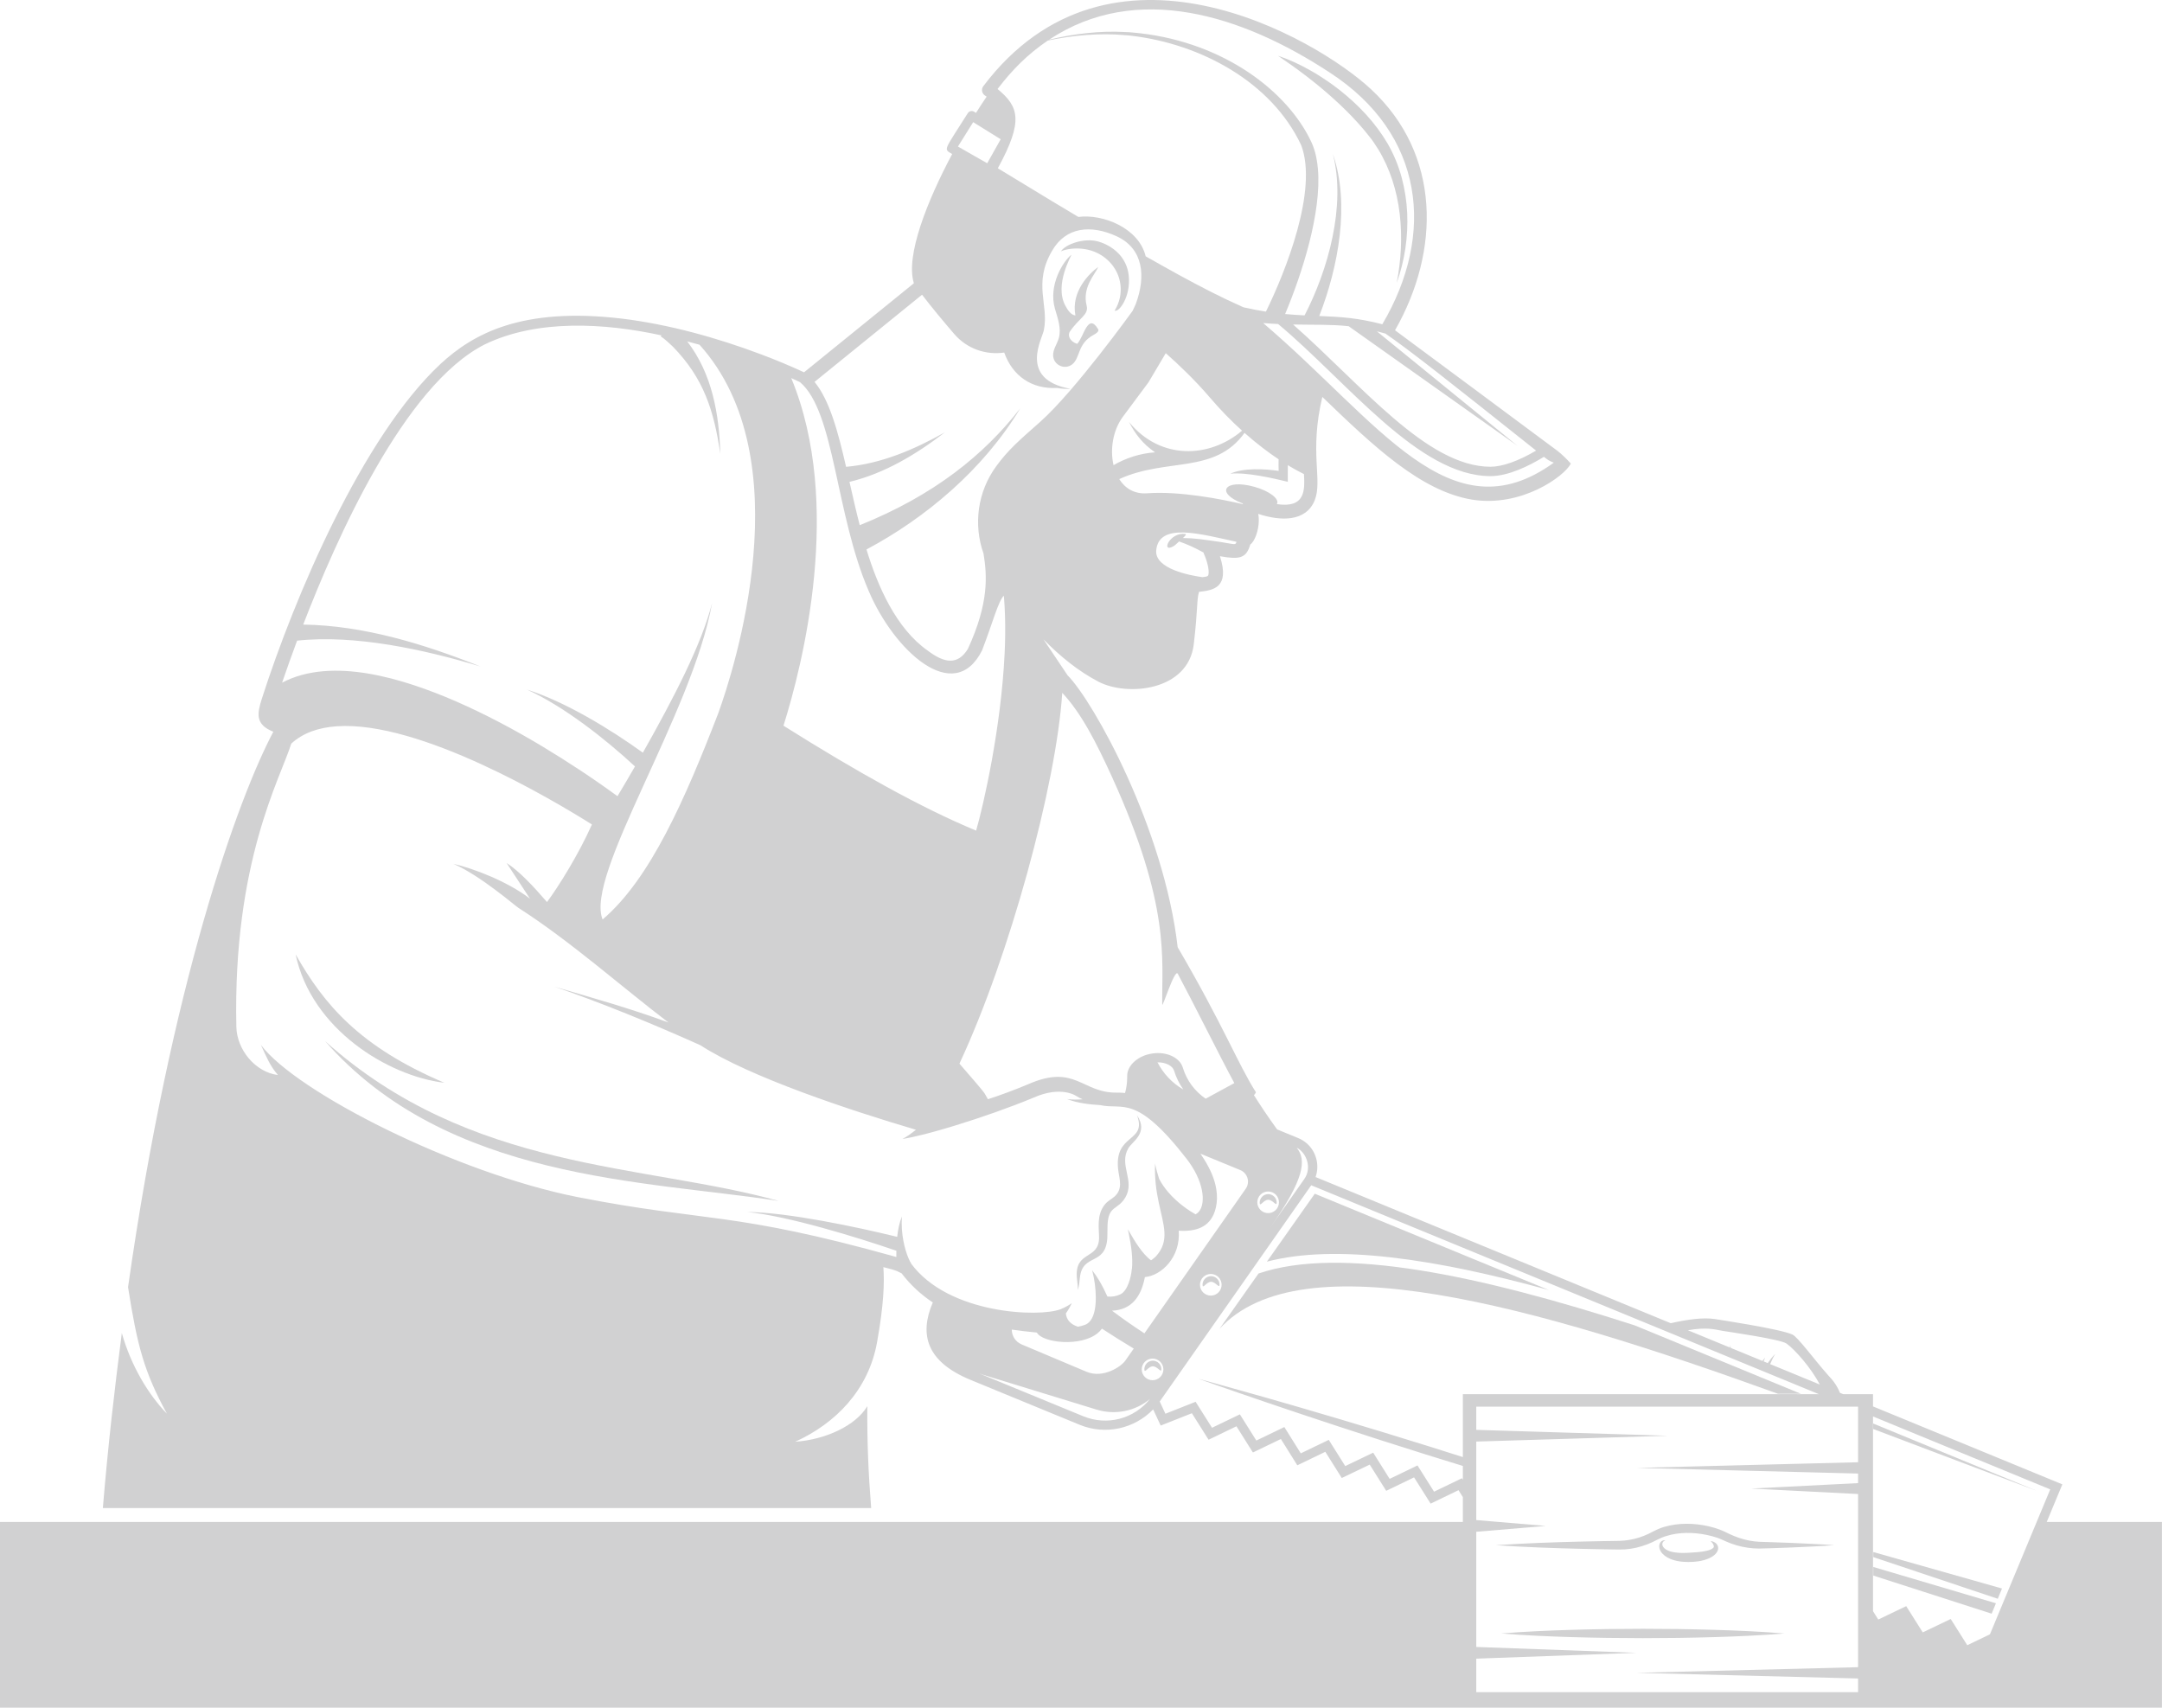 <?xml version="1.0" encoding="UTF-8" standalone="no"?><svg xmlns="http://www.w3.org/2000/svg" xmlns:xlink="http://www.w3.org/1999/xlink" fill="#000000" height="1346.7" preserveAspectRatio="xMidYMid meet" version="1" viewBox="0.0 0.0 1705.0 1346.7" width="1705" zoomAndPan="magnify"><defs><clipPath id="a"><path d="M 0 0 L 1704.961 0 L 1704.961 1346.738 L 0 1346.738 Z M 0 0"/></clipPath></defs><g><g id="change1_1"><path d="M 1070.621 96.66 C 1073.641 99.988 1076.57 103.41 1079.328 106.941 C 1082.199 110.422 1084.629 114.059 1086.969 117.852 C 1096.199 133.02 1101.691 150.488 1103.82 168.461 C 1105.969 186.469 1104.988 204.941 1101.488 223.129 C 1107.738 205.672 1110.602 186.82 1109.75 167.969 C 1109.32 158.539 1107.82 149.129 1105.371 139.922 C 1102.879 130.719 1099.211 121.789 1094.441 113.441 C 1084.672 96.762 1071.449 82.91 1056.711 71.199 C 1054.84 69.781 1053 68.32 1051.09 66.941 C 1049.172 65.59 1047.281 64.199 1045.301 62.93 C 1041.41 60.309 1037.449 57.781 1033.34 55.531 C 1025.211 50.891 1016.68 46.922 1007.84 43.961 C 1023.238 54.422 1037.871 65.359 1051.352 77.578 C 1058.109 83.629 1064.578 89.98 1070.621 96.66" fill="#d1d1d2"/></g><g id="change1_2"><path d="M 1289.07 1045.172 C 1167.102 1005.871 1057.211 982.23 992.492 1004.309 L 961.691 1048 C 1025.789 977.656 1209.391 1029.391 1402.191 1099.172 L 1420.281 1099.172 L 1289.07 1045.172" fill="#d1d1d2"/></g><g id="change1_3"><path d="M 1477.23 1122.602 L 1477.23 1126.922 C 1520.988 1143.371 1564.488 1160.059 1606.449 1175.781 L 1477.23 1122.602" fill="#d1d1d2"/></g><g clip-path="url(#a)" id="change1_18"><path d="M 1551.434 1297.441 L 1538.379 1276.75 L 1516.328 1287.32 L 1503.277 1266.621 L 1481.238 1277.18 L 1477.094 1270.59 L 1477.094 1117.027 L 1616.859 1174.539 L 1569.32 1288.82 Z M 1465.316 1153.141 L 1290.625 1157.598 L 1465.316 1162.059 L 1465.316 1169.598 L 1381.043 1173.898 L 1465.316 1178.199 L 1465.316 1314.762 L 1290.625 1319.211 L 1465.316 1323.672 L 1465.316 1334.441 L 1164.219 1334.441 L 1164.219 1308.039 L 1290.625 1303.43 L 1164.219 1298.809 L 1164.219 1207.98 L 1219.02 1203.359 L 1164.219 1198.75 L 1164.219 1136.84 L 1315.375 1132.23 L 1164.219 1127.609 L 1164.219 1109.309 L 1465.316 1109.309 Z M 1153.645 1149.07 C 1144.836 1146.25 1135.797 1143.398 1126.605 1140.52 C 1027.004 1109.348 945.23 1087.359 945.23 1087.359 C 945.23 1087.359 1024.953 1115.891 1124.566 1147.059 C 1134.449 1150.16 1144.168 1153.16 1153.645 1156.059 L 1153.645 1166.941 L 1152.902 1165.758 L 1138.844 1172.539 L 1130.934 1176.359 L 1125.82 1168.27 L 1117.871 1155.66 L 1107.117 1160.852 L 1095.906 1166.258 L 1088.301 1154.148 L 1082.926 1145.598 L 1073.395 1150.16 L 1060.887 1156.16 L 1053.344 1144.168 L 1047.895 1135.488 L 1039.664 1139.461 L 1025.824 1146.129 L 1016.711 1131.551 L 1012.863 1125.391 L 1007.613 1127.922 L 990.777 1136.031 L 978.348 1116.25 L 977.797 1115.367 L 977.047 1115.73 L 955.82 1125.961 L 945.684 1109.898 L 942.883 1105.461 L 919.066 1114.898 L 914.578 1105.238 C 914.613 1105.191 914.656 1105.141 914.691 1105.09 L 1034.062 934.723 L 1434.418 1099.469 L 1421.02 1099.469 C 1421.02 1099.469 1402.766 1099.371 1403.039 1099.469 L 1153.645 1099.469 Z M 905.695 1087.82 C 901.336 1086.02 899.258 1081.039 901.051 1076.68 C 902.844 1072.32 907.832 1070.238 912.191 1072.031 C 916.547 1073.828 918.629 1078.809 916.836 1083.168 C 915.043 1087.527 910.055 1089.609 905.695 1087.82 Z M 854.215 1116.84 L 772.098 1083.051 C 773.332 1083.48 774.504 1083.918 775.832 1084.328 L 864.684 1111.598 C 879.727 1116.211 895.426 1112.77 906.91 1103.25 C 894.324 1118.98 873.098 1124.609 854.215 1116.84 Z M 718.473 996.41 L 718.562 996.355 C 718.023 995.621 717.207 994.098 716.316 991.938 C 713.668 985.543 710.312 973.516 711.238 959.375 C 709.262 964.266 708.156 969.855 707.547 975.395 C 675.348 967.531 620.875 956 589.133 955.797 C 621.02 958.84 675.605 975.617 706.883 986.355 C 706.844 988.07 706.844 989.715 706.863 991.281 C 576.957 954.91 557.32 964.027 455.352 944.004 C 359.688 925.055 233.879 861.41 205.773 824.059 C 209.945 833.027 212.73 840.316 219.207 847.793 C 201.305 845.52 186.785 827.789 186.398 809.758 C 183.574 679.906 221.07 614.027 229.707 586.422 C 238.988 577.914 251.332 573.727 265.578 572.75 C 331.07 568.211 436.492 631.117 466.809 650.195 C 456.309 673.777 440.402 699.281 431.379 711.367 C 420.75 699.043 409.492 686.973 399.527 680.586 L 417.98 708.73 C 399.988 694.891 372.918 684.742 357.492 681.195 C 378.938 690.441 406.891 714.91 408.828 715.926 C 450.328 742.57 490.152 778.188 527.168 806.363 C 496.02 794.922 467.77 787.078 437.301 778.129 C 473.34 790.418 514.566 807.324 552.281 824.246 C 590.777 849.23 670.012 875.527 722.328 890.934 C 718.656 893.906 714.816 896.617 711.699 898.188 C 715.809 897.586 721.348 896.398 727.848 894.766 C 729.172 894.434 730.523 894.09 731.922 893.719 C 733.715 893.246 735.578 892.742 737.48 892.215 C 737.949 892.086 738.438 891.945 738.914 891.812 C 740.473 891.375 742.051 890.93 743.668 890.461 C 743.785 890.426 743.895 890.398 744.008 890.363 C 744.539 890.211 745.094 890.043 745.629 889.887 C 746.547 889.617 747.453 889.352 748.383 889.074 C 750.133 888.551 751.906 888.016 753.699 887.465 C 773.773 881.301 796.508 873.348 815.035 865.637 C 837.289 855.727 849.191 864.566 849.191 864.566 C 850.559 865.488 852.164 866.207 853.77 866.906 C 849.727 867.238 845.648 867.277 841.535 866.723 C 849.414 869.898 859.23 871.004 867.625 871.504 C 885.656 875.562 895.582 862.203 935.684 913.723 C 937.312 915.789 938.742 917.863 940.047 919.926 C 950.973 937.195 950.734 953.621 942.824 957.641 C 938.039 954.934 928.785 948.988 921.156 940.004 C 918.547 936.934 916.129 933.516 914.148 929.742 C 912.836 925.773 911.711 921.73 910.918 917.578 C 910.434 929.512 911.938 939.398 913.715 947.914 C 917.559 966.312 922.68 978.293 911.766 990.582 C 910.457 991.816 909.129 993.035 907.707 993.883 C 900.598 988.648 894.492 978.043 891 972.059 C 890.395 971.02 889.859 970.102 889.422 969.395 C 889.68 970.535 889.938 971.715 890.188 972.926 C 892.035 981.797 893.559 992.289 892.648 1000.789 L 892.559 1000.84 C 892.02 1007.098 889.344 1017.82 883.68 1020.66 C 880.453 1022.211 877.02 1022.84 873.348 1022.469 C 871.488 1018.371 869.23 1013.82 866.68 1009.57 C 865.23 1007.148 863.691 1004.871 862.078 1002.809 C 861.785 1002.43 861.5 1002.039 861.207 1001.688 C 861.352 1002.18 861.5 1002.719 861.645 1003.27 C 862 1004.629 862.344 1006.141 862.652 1007.77 C 864.984 1020 865.586 1038.539 857.461 1043.848 C 855.449 1045.18 851.941 1045.879 850.098 1046.27 C 844.027 1044.328 841.109 1040.68 840.555 1035.809 C 842.418 1033.191 843.934 1030.457 845.262 1027.73 C 842.383 1029.59 839.414 1031.289 836.422 1032.449 C 819.871 1038.961 747.977 1036.578 718.473 996.41 Z M 234.301 505.23 C 279.695 500.266 334.668 512.223 378.863 525.582 C 334.594 507.961 287.004 493.254 239.117 492.551 C 265.008 425.457 318.5 303.961 382.238 271.629 C 423.738 251.535 476.902 254.715 521.652 264.484 L 521.062 265.281 C 523.59 266.723 528.516 271.316 530.602 273.312 C 554.848 298.207 563.023 323.504 568.043 357.898 C 567.176 326.328 561.527 294.695 541.969 269.234 C 545.586 270.176 547.32 270.656 551.656 271.871 C 633.051 362.145 578.469 529.199 566.453 562.434 C 540.324 630.102 512.773 693.246 475.223 725.098 C 460.961 690.129 545.934 562.988 561.582 475.5 C 553.352 507.887 531.855 549.555 506.98 593.562 C 481.461 575.184 445.992 553.426 415.453 543.777 C 444.664 556.953 477.605 582.953 500.762 604.414 C 496.223 612.293 491.629 620.117 486.961 627.887 C 467.805 613.879 448.152 600.965 427.91 588.746 C 405.875 575.516 383.105 563.391 359.43 553.023 C 318.301 535.234 262.148 517.5 222.473 538.352 C 226.258 527.262 230.203 516.207 234.301 505.23 Z M 623.992 298.168 C 626.297 299.203 628.586 300.27 630.875 301.344 C 658.387 324.555 658.773 405.418 685.164 466.258 C 704.926 512.703 752.223 557.082 774.477 512.926 C 783.039 490.613 787.172 474.207 791.656 469.762 C 792.504 479.449 792.82 489.656 792.707 500.098 C 792.672 505.117 792.523 510.195 792.266 515.285 C 789.535 573.707 775.527 635.359 769.789 655.031 C 726.684 637.168 674.977 608.215 617.867 572.285 C 633.09 523.887 665.086 397.277 623.992 298.168 Z M 727.145 232.414 C 734.137 241.629 743.512 252.887 752.461 263.324 C 762.574 275.125 777.613 280.145 791.949 278.031 C 798.43 296.305 813.484 307.023 833.543 305.938 C 837.105 306.602 840.703 306.785 844.246 306.637 C 802.34 299.129 822.508 266.223 823.246 260.133 C 827.234 240.332 814.539 223.766 829.633 197.898 C 840.594 178.66 860.633 177.156 880.598 186.328 C 901.84 196.121 903.777 218.066 895.676 239.801 L 893.238 245.094 C 893.238 245.094 847.625 308.5 820.184 332.785 C 803.668 347.398 795.16 354.633 785.566 367.789 C 770.914 387.887 767.52 413.645 775.621 436.527 C 778.461 453.965 779.992 475.391 763.328 511.668 C 755.156 525.066 744.418 522.703 731.719 513.164 C 706.699 495.613 692.195 462.418 683.32 433.316 C 729.801 408.59 775.453 370.375 804.574 322.062 C 775.898 358.785 736.684 390.562 678.004 414.18 C 675.09 402.891 672.504 391.484 669.922 380.008 C 697.547 373.402 722.809 358.141 745.137 340.961 C 720.961 354.543 694.961 365.688 667.227 368.141 C 660.789 339.98 654.199 315.68 642.371 301.156 Z M 767.484 96.332 L 789.164 109.816 L 778.535 128.746 L 755.449 115.559 Z M 826.367 31.961 C 845.613 27.871 867.312 25.875 887.148 27.734 L 890.176 27.957 L 893.184 28.312 C 946.422 34.785 1002.551 64.219 1026.172 114.543 C 1039.512 149.855 1013.863 214.102 998.348 245.742 C 992.387 244.82 986.465 243.691 980.578 242.332 C 963.527 234.781 946.773 226.109 930.219 217.07 C 921.289 212.156 912.375 207.176 903.5 202.133 C 898.109 179.699 869.602 168.566 850.43 171.078 C 844.062 167.281 837.695 163.465 831.328 159.645 C 816.492 150.723 801.695 141.727 786.914 132.703 C 807.582 94.855 803.227 83.98 786.711 70.184 C 798.133 55.16 810.461 42.703 826.367 31.961 Z M 1048.562 57.148 C 1123.402 105.652 1132.074 184.719 1090.129 255.711 C 1071.031 250.793 1058.195 249.895 1040.402 249.191 C 1055.445 210.555 1064.766 160.734 1051.156 121.57 C 1061.617 162.207 1047.32 213 1028.812 248.711 C 1023.684 248.449 1018.574 248.125 1013.48 247.645 C 1026.863 215.754 1042.281 167.668 1039.352 133.277 C 1038.133 119.617 1034.832 113.164 1032.32 108.234 C 1011.613 68.426 960.445 31.523 893.441 25.656 L 890.379 25.395 L 887.297 25.27 C 867.773 24.105 846.516 26.648 827.344 31.305 C 896.301 -14.48 979.676 11.91 1048.562 57.148 Z M 1211.402 355.355 C 1197.367 363.602 1184.742 368.086 1175.441 368.086 C 1125.141 368.086 1073.301 302.93 1019.754 255.91 C 1037.152 256.266 1049.66 255.742 1063.594 257.258 L 1196.676 351.547 L 1085.812 261.273 C 1088.008 261.816 1090.227 262.383 1092.566 263.051 C 1112.297 276.648 1142.523 300.531 1211.402 355.355 Z M 1225.355 364.875 C 1143.684 423.945 1087.535 332.602 996.172 254.77 C 1001.82 255.207 1004.562 255.355 1007.961 255.52 C 1062.234 300.75 1118.707 375.469 1175.441 375.469 C 1189.375 375.469 1205.484 367.645 1217.574 360.262 C 1220.703 362.754 1221.633 363.398 1225.355 364.875 Z M 1006.98 397.555 C 1009.363 393.477 1001.004 387.148 989.215 383.898 C 965.613 377.367 957.992 388.645 980.137 397.094 C 980.117 397.242 980.098 397.406 980.078 397.555 C 963.344 393.68 930.273 387.129 904.68 389.012 C 894.605 389.75 887.242 385.102 882.648 377.828 C 920.219 360.688 957.809 374.215 981.465 341.383 C 991.355 350.148 1000.523 356.996 1008.332 362.199 C 1008.262 365.246 1008.262 368.309 1008.371 371.352 C 997.203 369.727 980.598 368.844 970.281 373.547 C 982.848 372.312 1003.531 377 1015.582 379.953 C 1015.562 374.805 1015.531 372.273 1015.602 366.832 C 1020.883 370.043 1025.23 372.348 1028.332 373.879 C 1029.164 387.406 1028.961 400.82 1006.98 397.555 Z M 962.512 427.414 C 947.195 425.234 942.621 424.441 932.875 424.293 C 936.363 421.121 934.887 421.102 934.887 421.102 C 922.32 419.367 915.328 436.492 925.254 430.844 C 926.988 429.867 926.953 429.555 929.871 426.988 C 936.625 429.441 941.715 431.656 949.113 435.715 C 949.188 436.047 949.281 436.398 949.43 436.715 C 952.844 444.277 954.062 452.27 952.566 454.113 C 952.086 454.707 949.559 455.02 948.801 455.094 C 948.598 455.109 948.379 455.129 948.156 455.148 C 939.352 453.949 910.328 448.801 911.82 433.891 C 914.074 411.652 946.789 421.141 975.098 427.266 C 974.469 430.125 973.77 429.184 962.512 427.414 Z M 885.582 328.578 L 905.734 301.488 L 919.352 278.512 C 929.406 287.414 942.344 299.703 953.969 313.297 C 962.68 323.523 971.312 332.23 979.508 339.633 C 953.801 361.516 914.941 362.938 890.363 332.785 C 895.566 342.844 901.379 350.094 910.898 356.719 C 898.922 357.531 887.887 361.223 878.164 366.832 C 875.266 354.375 877.645 339.262 885.582 328.578 Z M 933.184 859.195 C 924.512 854.191 917.469 846.781 912.824 837.773 C 919.512 837.648 924.773 840.672 925.871 844.27 C 927.52 849.684 930.023 854.691 933.184 859.195 Z M 837.715 546.359 C 852.531 562.191 864.168 584.656 876.977 612.773 C 923.398 714.695 916.102 756.695 916.562 792.102 C 916.609 795.605 926.418 763.406 928.836 767.945 C 941.586 791.805 961.887 832.828 973.418 854.141 C 968.23 856.988 960.328 861.281 950.812 866.438 C 942.305 860.676 935.91 852.145 932.863 842.137 L 932.801 841.93 C 930.32 833.801 919.73 829.164 908.902 830.785 L 908.512 830.844 C 897.684 832.461 888.914 839.992 888.922 848.488 L 888.922 849.598 C 888.926 853.809 888.355 857.957 887.25 861.934 C 885.234 861.73 883.09 861.645 880.766 861.668 C 852.922 862 848.012 838.582 810.496 855.191 C 799.426 859.797 789.031 863.641 779.113 866.859 C 778.23 865.344 777.367 863.836 776.523 862.352 C 775.434 860.449 766.078 849.711 756.633 838.785 C 795.973 754.621 833.027 618.918 837.715 546.359 Z M 894.109 1063.5 L 887.41 1073.059 C 884.16 1077.699 870.098 1087.25 856.918 1081.82 C 856.918 1081.82 830.984 1070.918 805.684 1060.219 C 800.598 1058.07 797.938 1053.309 797.898 1048.531 C 804.641 1049.508 811.285 1050.25 817.691 1050.871 C 822.066 1059 852.07 1062.379 865.598 1051.379 C 866.797 1050.391 867.867 1049.301 868.789 1048.078 C 868.859 1047.961 868.906 1047.879 868.973 1047.758 C 877.254 1053.199 885.645 1058.418 894.109 1063.5 Z M 962.75 1016.438 C 960.957 1020.801 955.969 1022.879 951.613 1021.09 C 947.254 1019.289 945.172 1014.301 946.969 1009.949 C 948.762 1005.59 953.75 1003.508 958.105 1005.301 C 962.465 1007.098 964.547 1012.078 962.75 1016.438 Z M 982.23 925.926 C 984.668 929.18 984.977 933.816 982.43 937.453 L 936.461 1003.059 L 902.508 1051.52 C 893.387 1045.52 884.777 1039.531 876.965 1033.621 C 892.227 1032.969 899.91 1022.789 902.891 1007.121 C 915.77 1006.027 931.18 991.539 929.574 970.539 C 942.914 971.406 953.84 967.938 958.047 955.262 C 960.684 947.195 960.723 936.734 954.762 923.707 C 953.09 920.047 950.543 915.391 946.676 909.801 L 978.125 922.742 C 979.836 923.445 981.211 924.57 982.23 925.926 Z M 992.188 944.902 C 993.98 940.547 998.969 938.469 1003.332 940.262 C 1007.684 942.055 1009.762 947.043 1007.973 951.398 C 1006.184 955.758 1001.191 957.836 996.832 956.043 C 992.473 954.25 990.395 949.262 992.188 944.902 Z M 1030.344 926.574 C 1029.863 927.742 1029.242 928.867 1028.504 929.926 L 1001.91 967.867 C 1028.504 929.926 1030.582 914.836 1022.602 905.121 C 1029.512 908.562 1033.684 918.441 1030.344 926.574 Z M 1358.551 1049.539 C 1361.848 1050.129 1404.273 1056.109 1408.949 1059.57 C 1415.738 1064.57 1428.141 1078.559 1435.16 1091.871 L 1395.977 1075.75 C 1397.086 1073 1398.426 1070.27 1400.027 1067.668 C 1397.828 1069.91 1395.863 1072.359 1394.086 1074.969 L 1390.844 1073.629 C 1391.207 1072.59 1391.594 1071.551 1392.016 1070.559 C 1391.281 1071.43 1390.582 1072.328 1389.891 1073.238 L 1365.09 1063.039 C 1364.777 1062.289 1364.473 1061.539 1364.129 1060.797 C 1364.266 1061.461 1364.359 1062.121 1364.473 1062.777 L 1331.105 1049.051 C 1345.895 1046.508 1351.672 1048.289 1358.551 1049.539 Z M 1614.09 1200.23 L 1626.422 1170.578 L 1477.094 1109.121 L 1477.094 1099.469 L 1453.633 1099.469 L 1451.008 1098.391 C 1449.145 1093.559 1445.988 1088.898 1441.918 1084.77 C 1430.203 1071.539 1417.902 1054.461 1413.488 1052.418 C 1403.762 1047.918 1353.48 1040.41 1352.129 1040.18 C 1343.395 1038.879 1331.336 1040.398 1317.582 1043.488 L 1194.09 992.668 L 1037.492 928.227 C 1038.363 925.789 1038.793 923.273 1038.863 920.77 C 1039.121 911.062 1033.602 901.539 1023.773 897.496 L 1007.16 890.66 C 999.836 880.605 993.785 871.414 988.883 863.668 C 990.152 862.371 990.383 861.387 990.453 861.375 C 976.43 839.395 964.629 808.309 928.738 746.988 C 917.977 653.336 862.461 553.262 841.902 532.539 C 841.887 532.539 836.652 524.707 836.637 524.688 C 833.344 519.773 829.387 513.859 822.898 504.176 C 835.887 517.52 850.465 529.328 866.242 537.578 C 888.941 549.461 937.121 544.957 941.438 508.051 C 944.762 479.543 943.633 473.398 945.57 466.734 C 956.699 465.48 970.098 463.617 962.07 438.633 C 977.68 441.453 982.867 440.203 985.984 429.426 C 989.285 427.191 992.719 418.703 992.719 410.195 C 992.719 408.535 992.574 406.875 992.297 405.27 C 1010.031 411.102 1029.832 411.578 1036.773 394.641 C 1043.242 378.496 1032.344 357.016 1042.82 313.039 C 1083.625 352.363 1120.434 387.129 1160.641 393.977 C 1199.93 400.398 1233.859 375.469 1238.809 365.594 C 1235.828 362.328 1232.312 358.75 1228.516 355.742 C 1228.516 355.742 1102.965 262.402 1100.152 260.449 C 1135.977 197.711 1136.445 121.57 1081.145 70.309 C 1037.852 29.973 875.359 -64.145 775.453 67.965 C 773.609 70.383 774.125 74.242 777.836 75.977 C 777.891 76.156 777.91 76.219 777.965 76.395 C 775.324 80.277 772.539 84.504 769.695 89.02 L 768.258 88.121 C 766.543 87.043 764.254 87.578 763.184 89.305 C 744.547 119.031 743.621 117.293 750.91 121.457 C 731 158.852 714.152 201.57 720.629 223.117 L 720.594 223.305 C 720.613 223.336 720.648 223.379 720.668 223.41 L 634.086 293.605 C 622.887 288.406 611.629 283.754 600.168 279.434 C 565.328 266.316 527.594 255.855 490.852 251.316 C 411.152 241.777 372.883 263.492 347.453 286.953 C 285.82 344.41 232.363 470.574 206.586 550.734 C 202.672 563.023 201.234 571.309 215.551 577.066 C 187.523 629.953 134.984 776.23 100.977 1015.051 C 108.191 1060.98 113.508 1081.629 131.629 1114.84 C 116.977 1099.77 103.266 1076.891 96.07 1051.238 C 90.336 1095.531 85.273 1139.09 81.109 1189.281 L 687.02 1189.281 C 684.855 1161.75 683.789 1138.309 683.98 1108.938 C 674.828 1124.289 651.098 1135.309 627.109 1136.988 C 658.719 1122.629 684.922 1096.391 691.695 1058.379 C 696.992 1028.688 697.527 1011.73 696.641 999.273 C 706.457 1001.777 701.918 1000.621 707.121 1002.277 C 707.16 1002.277 707.25 1002.32 707.383 1002.371 C 708.23 1002.758 710.758 1004.141 710.996 1004.141 C 718.305 1013.691 726.648 1021.18 735.621 1027.129 C 724.652 1052.719 730.914 1074 765.488 1088.23 L 851.434 1123.598 C 871.664 1131.918 894.594 1126.801 909.406 1111.461 L 915.348 1124.23 L 939.938 1114.488 L 953.117 1135.379 L 975.086 1124.789 L 988.066 1145.449 L 1010.133 1134.82 L 1023.094 1155.559 L 1045.172 1144.91 L 1058.156 1165.57 L 1080.203 1155.012 L 1093.195 1175.68 L 1115.172 1165.078 L 1128.227 1185.781 L 1149.324 1175.598 L 1150.203 1175.18 L 1150.727 1176.008 L 1153.645 1180.641 L 1153.645 1200.23 L 0 1200.23 L 0 1346.738 L 1704.965 1346.738 L 1704.965 1200.23 L 1614.09 1200.23" fill="#d1d1d2"/></g><g id="change1_4"><path d="M 1477.301 1227.949 C 1515.898 1240.879 1558.012 1254.969 1575.488 1260.809 L 1578.82 1252.719 C 1561.422 1247.77 1517.352 1235.289 1477.301 1223.941 L 1477.301 1227.949" fill="#d1d1d2"/></g><g id="change1_5"><path d="M 1477.301 1242.5 C 1519.07 1255.961 1554.129 1267.25 1570.66 1272.57 L 1574.039 1264.352 C 1557.469 1259.441 1520.879 1248.609 1477.301 1235.719 L 1477.301 1242.5" fill="#d1d1d2"/></g><g id="change1_6"><path d="M 948.348 1013.25 C 948.426 1016.949 951.305 1010.91 955.008 1010.84 C 958.711 1010.762 961.836 1016.672 961.758 1012.969 C 961.684 1009.27 958.617 1006.328 954.914 1006.398 C 951.215 1006.48 948.273 1009.539 948.348 1013.25" fill="#d1d1d2"/></g><g id="change1_7"><path d="M 1006.828 948.281 C 1006.762 944.578 1003.699 941.641 999.992 941.715 C 996.289 941.789 993.348 944.855 993.426 948.559 C 993.5 952.262 996.379 946.223 1000.078 946.148 C 1003.789 946.07 1006.91 951.984 1006.828 948.281" fill="#d1d1d2"/></g><g id="change1_8"><path d="M 1221.41 1017.328 L 1036.859 941.387 L 999.082 994.969 C 1053.051 980.773 1131.969 992.723 1221.41 1017.328" fill="#d1d1d2"/></g><g id="change1_9"><path d="M 915.871 1079.629 C 915.797 1075.93 912.73 1072.988 909.027 1073.059 C 905.324 1073.141 902.383 1076.199 902.461 1079.91 C 902.535 1083.609 905.414 1077.57 909.117 1077.5 C 912.824 1077.422 915.945 1083.34 915.871 1079.629" fill="#d1d1d2"/></g><g id="change1_10"><path d="M 874.293 205.809 C 884.965 216.25 886.91 232.281 879.027 244.949 C 882.477 246.578 891.863 233.84 890.156 217.391 C 888.617 202.59 877.488 193.859 866.297 190.52 C 855.109 187.199 840.164 192.68 836.652 198.211 C 841.902 195.738 860.594 192.422 874.293 205.809" fill="#d1d1d2"/></g><g id="change1_11"><path d="M 862.453 264.07 C 864.305 263.078 867.086 261.352 865.996 259.57 C 857.883 246.109 854.719 265.879 849.469 271.172 C 843.754 269.352 841.605 264.551 843.871 261.27 C 851.336 250.48 858.785 248.191 856.945 240.988 C 853.336 226.809 863.273 216.789 866.145 210.5 C 858.938 215.621 844.543 229.898 848.078 248.738 C 844.488 248.461 841.926 244.328 840.219 241.172 C 831.066 224.41 845.43 201.078 844.891 200.898 C 838.723 205.738 826.441 224.629 832.008 243.672 C 834.207 251.199 837.152 259.148 834.988 266.68 C 833.602 271.48 830.121 275.828 830.539 280.789 C 831.156 288.109 839.754 291.891 845.602 287.309 C 852.117 282.121 849.484 271.051 862.453 264.07" fill="#d1d1d2"/></g><g id="change1_12"><path d="M 613.984 947.074 C 508.555 917.605 371.434 924.332 256.301 820.98 C 352.953 931.227 508.723 930.715 613.984 947.074" fill="#d1d1d2"/></g><g id="change1_13"><path d="M 350.379 853.879 C 283.277 825.309 255.473 792.027 233.133 752.648 C 245.645 811.855 306.438 848.688 350.379 853.879" fill="#d1d1d2"/></g><g id="change1_14"><path d="M 850 1017.281 C 851.051 1014.129 851.246 1010.699 851.633 1007.512 C 853.734 988.039 871.848 998.59 873.254 976.328 C 873.457 972.797 873.27 969.52 873.41 966.453 C 874 950.285 881.414 954.613 887.496 944.289 C 895.254 931.07 882.242 918.871 889.715 905.723 C 892.738 900.09 906.121 893.723 896.637 879.461 C 904.992 901.641 877.516 893.148 882.023 923.965 C 882.98 930.414 885.512 937.691 878.922 943.617 C 876.699 945.652 873.602 946.871 871.008 950.246 C 864.586 958.484 866.816 969.574 866.75 976.09 C 866.656 993.789 847.523 986.059 849.219 1007.48 C 849.535 1010.82 850.074 1013.961 850 1017.281" fill="#d1d1d2"/></g><g id="change1_15"><path d="M 1277.039 1215.141 L 1272.809 1215.211 L 1264.328 1215.34 C 1258.68 1215.398 1253.039 1215.539 1247.391 1215.691 C 1224.789 1216.238 1202.191 1217.031 1179.59 1218.559 C 1202.191 1220.09 1224.789 1220.891 1247.391 1221.43 C 1253.039 1221.578 1258.68 1221.719 1264.328 1221.789 L 1272.809 1221.922 L 1277.051 1221.98 C 1278.559 1221.988 1280.059 1221.961 1281.559 1221.852 C 1287.559 1221.461 1293.461 1220.031 1299.031 1217.891 C 1301.809 1216.82 1304.539 1215.559 1307.141 1214.148 C 1309.43 1213.012 1311.781 1211.961 1314.301 1211.262 C 1324.301 1208.16 1335.488 1208.289 1345.988 1210.461 C 1348.629 1210.98 1351.211 1211.711 1353.762 1212.531 C 1354.988 1213.012 1356.289 1213.391 1357.48 1213.961 L 1359.301 1214.75 L 1361.309 1215.672 C 1366.73 1218.059 1372.461 1219.738 1378.328 1220.559 C 1381.25 1220.98 1384.211 1221.211 1387.16 1221.199 C 1390.121 1221.18 1392.852 1221.078 1395.699 1220.98 L 1412.648 1220.371 C 1423.949 1219.871 1435.25 1219.379 1446.551 1218.559 C 1435.25 1217.738 1423.949 1217.262 1412.648 1216.75 L 1395.699 1216.141 L 1387.301 1215.879 C 1384.602 1215.738 1381.922 1215.391 1379.281 1214.879 C 1374 1213.84 1368.871 1212.078 1364 1209.781 L 1362.191 1208.891 L 1360.148 1207.922 C 1358.801 1207.238 1357.398 1206.77 1356.02 1206.191 C 1353.211 1205.191 1350.379 1204.289 1347.488 1203.641 C 1335.98 1201.07 1323.828 1200.75 1312.129 1204.211 C 1309.211 1205.059 1306.391 1206.328 1303.648 1207.762 C 1301.289 1209.059 1298.891 1210.199 1296.41 1211.18 C 1291.469 1213.16 1286.262 1214.379 1281 1214.898 C 1279.68 1215.039 1278.359 1215.102 1277.039 1215.141" fill="#d1d1d2"/></g><g id="change1_16"><path d="M 1313.371 1214.672 C 1312.051 1214.449 1310.379 1214.961 1309.422 1216.34 C 1308.398 1217.691 1308.309 1219.57 1308.73 1221.148 C 1309.621 1224.43 1312.219 1226.641 1314.77 1228.148 C 1320.051 1231.121 1325.941 1231.762 1331.398 1231.82 C 1336.852 1231.828 1342.461 1231.238 1347.91 1228.852 C 1349.262 1228.211 1350.609 1227.469 1351.859 1226.41 C 1353.09 1225.371 1354.371 1224 1354.859 1222 C 1355.102 1221 1355.012 1219.898 1354.629 1219.02 C 1354.27 1218.129 1353.711 1217.441 1353.102 1216.93 C 1351.828 1215.949 1350.461 1215.48 1349.09 1215.281 C 1350.039 1216.289 1350.898 1217.32 1351.309 1218.371 C 1351.789 1219.43 1351.539 1220.219 1351.121 1220.648 C 1350.238 1221.66 1348.031 1222.512 1345.82 1222.988 C 1341.301 1224.012 1336.281 1224.281 1331.262 1224.559 C 1326.27 1224.809 1321.359 1224.738 1316.98 1223.379 C 1314.852 1222.68 1312.84 1221.621 1311.66 1219.969 C 1311.102 1219.141 1310.789 1218.148 1311 1217.129 C 1311.199 1216.121 1312.07 1215.148 1313.371 1214.672" fill="#d1d1d2"/></g><g id="change1_17"><path d="M 1323.449 1284.68 L 1295.539 1284.488 L 1267.629 1284.691 C 1258.328 1284.891 1249.02 1284.969 1239.719 1285.309 C 1221.109 1285.852 1202.512 1286.648 1183.898 1288.18 C 1202.512 1289.711 1221.109 1290.5 1239.719 1291.051 C 1249.02 1291.391 1258.328 1291.461 1267.629 1291.66 L 1295.539 1291.871 L 1323.449 1291.672 C 1332.75 1291.469 1342.059 1291.398 1351.359 1291.059 C 1369.969 1290.52 1388.57 1289.719 1407.18 1288.18 C 1388.57 1286.641 1369.969 1285.84 1351.359 1285.301 C 1342.059 1284.961 1332.75 1284.891 1323.449 1284.68" fill="#d1d1d2"/></g></g></svg>